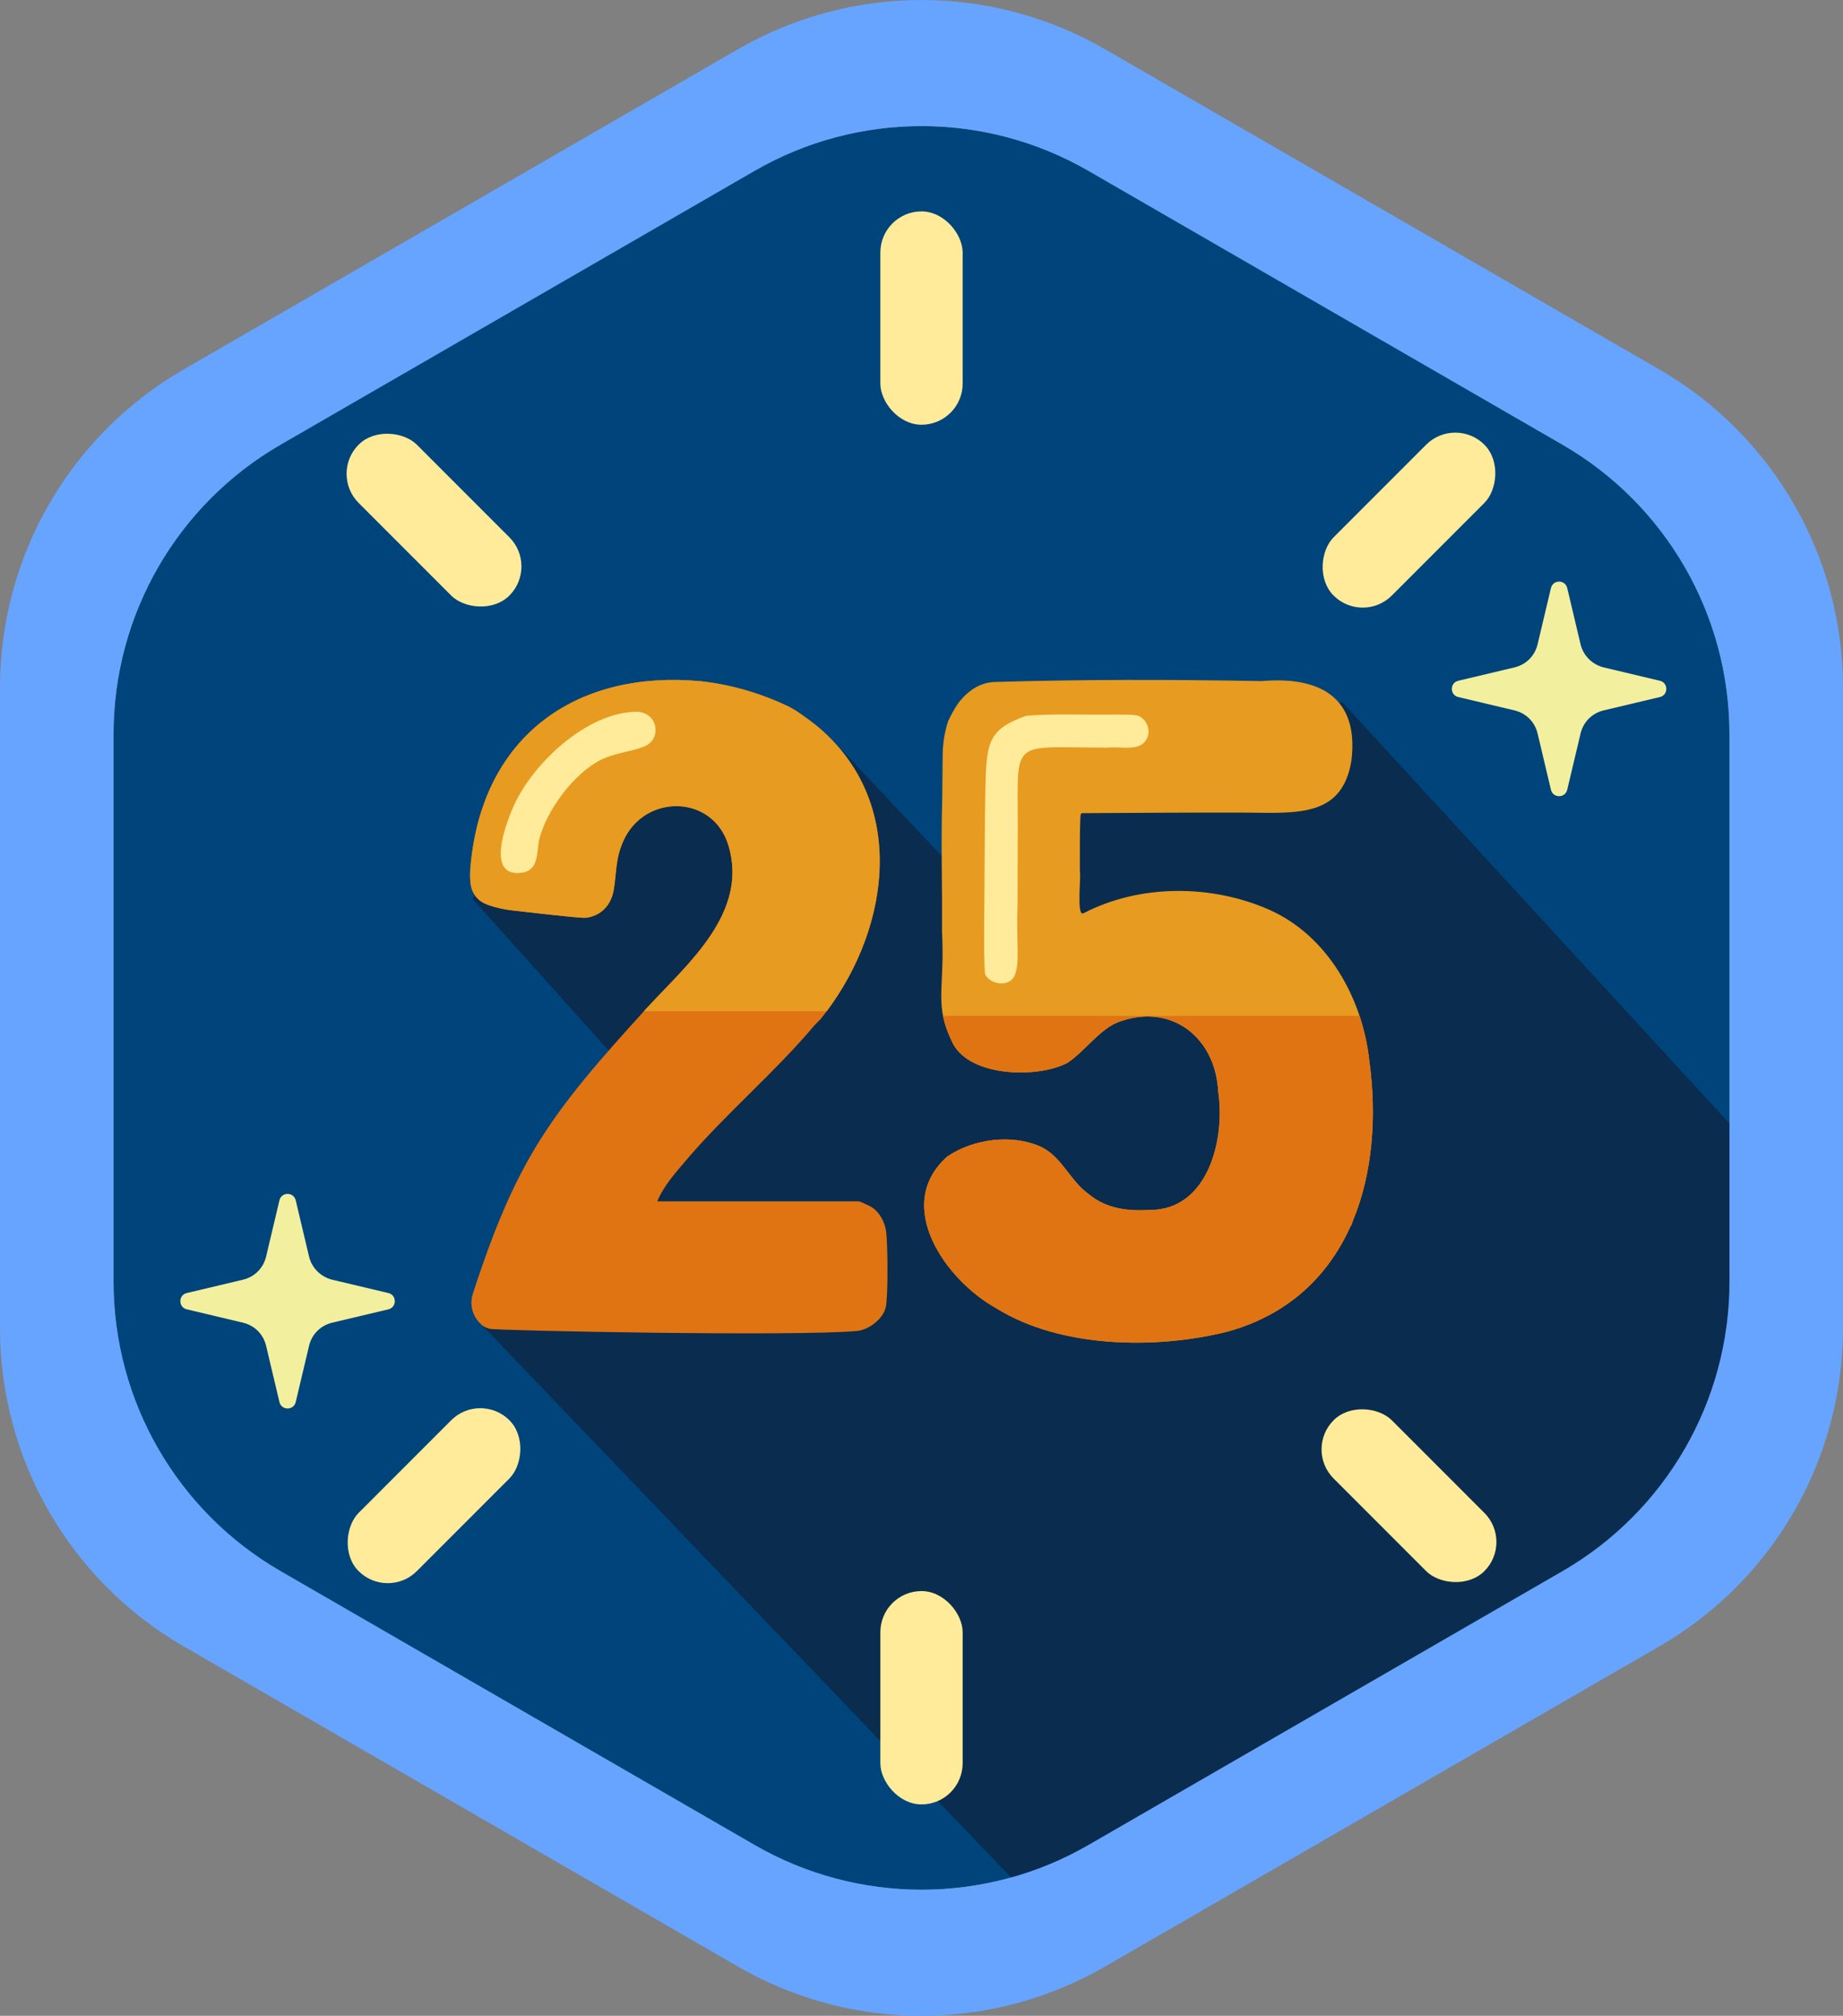 <?xml version="1.0" encoding="UTF-8"?>
<svg xmlns="http://www.w3.org/2000/svg" viewBox="0 0 1984 2168.71"><rect x="0" y="0" width="1984" height="2168.71" fill="#808080" stroke="none"/>
  <defs>
    <style>
      .cls-1 {
        fill: #ffeb99;
      }

      .cls-2 {
        fill: #00447c;
      }

      .cls-3 {
        fill: #66a4ff;
      }

      .cls-4 {
        fill: #f2f09e;
      }

      .cls-5 {
        fill: #0a2c4f;
      }

      .cls-6 {
        fill: #e79b20;
      }

      .cls-7 {
        fill: #e07413;
      }
    </style>
  </defs>
  <g id="Layer_4" data-name="Layer 4">
    <path class="cls-2" d="M1861.77,1378.98c0,128.42-68.51,247.09-179.73,311.3l-510.31,294.63c-111.22,64.21-248.24,64.21-359.46,0l-510.31-294.63c-111.22-64.21-179.73-182.88-179.73-311.3v-589.25c0-128.42,68.51-247.09,179.73-311.3l510.31-294.63c111.22-64.21,248.24-64.21,359.46,0l510.31,294.63c111.22,64.21,179.73,182.88,179.73,311.3v589.25Z"/>
  </g>
  <g id="Layer_6" data-name="Layer 6">
    <polygon class="cls-5" points="1445.37 755.88 1153.4 790.53 1067.62 977.85 897.23 797.44 629.26 832.09 508.54 966.92 734.57 1218.56 515.54 1422.06 1101.57 2033.69 1475.23 1839.97 1505.71 1872.13 1938.13 1511.28 1955.05 1310.22 1445.37 755.88"/>
  </g>
  <g id="Layer_5" data-name="Layer 5">
    <rect class="cls-1" x="947.7" y="227.43" width="88.6" height="229.53" rx="44.3" ry="44.3"/>
    <rect class="cls-1" x="422.92" y="444.8" width="88.6" height="229.53" rx="44.3" ry="44.3" transform="translate(-258.83 494.27) rotate(-45)"/>
    <rect class="cls-1" x="422.92" y="1494.37" width="88.6" height="229.53" rx="44.3" ry="44.3" transform="translate(-340.24 3077.34) rotate(-135)"/>
    <rect class="cls-1" x="947.7" y="1711.74" width="88.6" height="229.53" rx="44.3" ry="44.3" transform="translate(1984 3653.02) rotate(180)"/>
    <rect class="cls-1" x="1472.48" y="1494.37" width="88.6" height="229.53" rx="44.3" ry="44.3" transform="translate(3727.14 1674.44) rotate(135)"/>
    <rect class="cls-1" x="1472.48" y="444.8" width="88.6" height="229.53" rx="44.3" ry="44.3" transform="translate(839.93 -908.63) rotate(45)"/>
    <path class="cls-4" d="M357.28,1376.69l60.83,14.44c9.19,2.19,9.19,15.32,0,17.51l-60.83,14.44c-12.25,3.06-21.45,12.25-24.51,24.51l-14.44,60.83c-2.19,9.19-15.32,9.19-17.51,0l-14.44-60.83c-3.06-12.25-12.25-21.45-24.51-24.51l-60.84-14.44c-9.19-2.19-9.19-15.32,0-17.51l60.84-14.44c12.25-3.06,21.45-12.25,24.51-24.51l14.44-60.83c2.19-9.19,15.32-9.19,17.51,0l14.44,60.83c3.06,12.25,12.69,21.45,24.51,24.51Z"/>
    <path class="cls-4" d="M1726.06,717.96l60.83,14.44c9.19,2.19,9.19,15.32,0,17.51l-60.83,14.44c-12.25,3.06-21.45,12.25-24.51,24.51l-14.44,60.83c-2.19,9.19-15.32,9.19-17.51,0l-14.44-60.83c-3.06-12.25-12.25-21.45-24.51-24.51l-60.84-14.44c-9.19-2.19-9.19-15.32,0-17.51l60.84-14.44c12.25-3.06,21.45-12.25,24.51-24.51l14.44-60.83c2.19-9.19,15.32-9.19,17.51,0l14.44,60.83c3.06,12.25,12.69,21.45,24.51,24.51Z"/>
  </g>
  <g id="Layer_3" data-name="Layer 3">
    <path class="cls-3" d="M1786.49,397.59L1189.51,52.92c-122.22-70.56-272.8-70.56-395.02,0L197.51,397.59C75.29,468.15,0,598.56,0,739.69v689.34c0,141.13,75.29,271.53,197.51,342.09l596.98,344.67c122.22,70.56,272.8,70.56,395.02,0l596.98-344.67c122.22-70.56,197.51-200.97,197.51-342.09v-689.34c0-141.13-75.29-271.53-197.51-342.09ZM1861.77,1378.98c0,128.42-68.51,247.09-179.73,311.3l-510.31,294.63c-111.22,64.21-248.24,64.21-359.46,0l-510.31-294.63c-111.22-64.21-179.73-182.88-179.73-311.3v-589.25c0-128.42,68.51-247.09,179.73-311.3l510.31-294.63c111.22-64.21,248.24-64.21,359.46,0l510.31,294.63c111.22,64.21,179.73,182.88,179.73,311.3v589.25Z"/>
  </g>
  <g id="Layer_2" data-name="Layer 2">
    <g>
      <g>
        <path class="cls-6" d="M1474.04,1140.63l-.03-.19c-7.47-66.51-44.51-133.64-107.72-161.73-62.03-27.37-139.22-27.71-199.83,3.76-7.98,4.54-2.42-39.73-3.98-45.25.07-18.03-.23-39.18.5-56.71.43-2.33-.28-5.76,2.28-5.66,34.42-.22,131.63-.84,177.27-.59,56.64.71,102.74,3.85,112.35-56.4,8.08-68.12-34.71-90.44-96.66-85.11-96.81-1.71-192.92-1.92-289.03,1.02-23.1,1.43-37.14,21.89-39.34,25.25-3.31,5.07-6.68,11.54-9.27,16.98-3.95,12.24-5.78,25.12-5.82,37.99-.15,14.53-.33,29.06-.43,44.29-1.47,47.77.12,95.32-.28,143.19,3.39,64.55-9.42,78.93,12.02,121.76,19.31,35.52,90.89,37.04,122.93,20.31,19.88-13.16,34.96-37.07,56.56-44.53,56.17-19.89,103.07,17.65,105.84,75.5,7.74,51.04-10.8,127.31-73.65,127.26-23.63,1.37-46.79-1.32-65.58-16.95-19.97-13.97-29.14-40.53-51.72-51.06-30.75-13.94-72.36-8.72-100.67,10.45-59.13,52.54-1.55,133.32,52.85,163.38,68.54,42.69,170.83,44.45,248.54,25.13,44.48-12.26,78.21-35.19,102.78-64.9.06-.06.12-.13.17-.21,11.95-14.48,21.73-30.57,29.5-47.82.66-.72,1.38-2.09,1.86-3.67.17-.58.42-1.37.73-2.29,21.68-51.86,26.05-113.44,17.8-173.18Z"/>
        <path class="cls-7" d="M1474.02,1140.44c-1.79-15.96-5.29-31.96-10.44-47.44h-448.39c1.78,9.02,5.07,18.57,10.9,30.22,19.31,35.52,90.89,37.04,122.93,20.31,19.88-13.16,34.96-37.07,56.56-44.53,56.17-19.89,103.07,17.65,105.84,75.5,7.74,51.04-10.8,127.31-73.65,127.26-23.63,1.37-46.79-1.32-65.58-16.95-19.97-13.97-29.14-40.53-51.72-51.06-30.75-13.94-72.36-8.72-100.67,10.45-59.13,52.54-1.55,133.32,52.85,163.38,68.54,42.69,170.83,44.45,248.54,25.13,44.48-12.26,78.21-35.19,102.78-64.9.06-.06.12-.13.17-.21,11.95-14.48,21.73-30.57,29.5-47.82.66-.72,1.38-2.09,1.86-3.67.17-.58.42-1.37.73-2.29,21.68-51.86,26.05-113.44,17.8-173.18l-.03-.19Z"/>
        <path class="cls-1" d="M1095.54,910.19c-.03,20.97,0,41.75-.1,62.86-1.86,43.29,3.31,61.89-3.75,77.86-6.71,11.33-26.29,8.15-31.34-3.07-1.71-21.12-.54-70.01-.56-98.25v-.25c.28-34.55.33-62.38.85-92.15.9-58.63,1.77-71.54,43.48-86.97,26.63-2.7,66.61-.93,96.04-1.44,7.91.22,19.56-.3,25.29,1.3,12.12,5.47,15.22,22.38,4.01,30.65-9.44,6.44-25.8,2.28-37.34,3.61-112.51-.02-94.76-13.2-96.58,105.83Z"/>
      </g>
      <g>
        <path class="cls-7" d="M954.04,1325.76c-1.16-10.31-6.75-21.21-15.48-26.94-1.76-1.15-12.92-6.39-13.81-6.39h-217.16c6.57-16.23,19.93-31.17,31.28-44.47,43.37-50.82,94.86-93.71,138.41-145.42,2.03-2.02,4.05-4.04,6.06-6.06,73.56-91.24,96.04-229.3-1.06-313.06-6.69-5.77-14.07-10.91-21.32-16.04-4.24-3-8.69-5.67-13.38-7.9-28.9-13.7-61.22-23.21-93.52-26.62-129.66-12-229.26,54.64-246.22,187.09-1.35,10.57-2.56,21.26-1.11,31.65,1.02,7.3,4.98,13.9,11.01,18.13,9.56,6.71,32.29,9.58,32.29,9.58,0,0,71.82,8.39,78.78,8.08h2.02c16.32-2.04,27.06-13.81,29.82-29.77,3.31-19.15,1.61-32.84,10.19-52.43,22.61-51.65,96.87-50.9,113.4,4.55,21.71,72.83-44.6,127.62-87.8,174.59-104.8,114.83-140.35,162.98-187.41,307.49-3,9.21-1.65,19.37,3.93,27.29,1.85,2.63,4.01,5.01,6.49,7.02,2.24,1.62,4.84,2.65,7.49,3.43,7.18,2.1,330.85,8.45,395.86,2.34,12.53-1.18,28.2-13.15,30.77-25.79,2.59-12.75,2.06-66.18.47-80.35Z"/>
        <path class="cls-6" d="M882.27,783.43c-6.69-5.77-14.07-10.91-21.32-16.04-4.24-3-8.69-5.67-13.38-7.9-28.9-13.7-61.22-23.21-93.52-26.62-129.66-12-229.26,54.64-246.22,187.09-1.35,10.57-2.56,21.26-1.11,31.65,1.02,7.3,4.98,13.9,11.01,18.13,9.56,6.71,32.29,9.58,32.29,9.58,0,0,71.82,8.39,78.78,8.08h2.02c16.32-2.04,27.06-13.81,29.82-29.77,3.31-19.15,1.61-32.84,10.19-52.43,22.61-51.65,96.87-50.9,113.4,4.55,21.71,72.83-44.6,127.62-87.8,174.59-1.1,1.21-2.18,2.39-3.27,3.59h196.82c68.18-91.13,86.4-223.32-7.72-304.5Z"/>
        <path class="cls-1" d="M693.49,803.15c-14,5.64-31.72,6.9-46.41,14.19-28.95,14.37-58.54,54.12-66.39,85.12-3.25,12.81.02,33.47-18.21,36.35-40.86,6.45-17.56-54.34-8.72-73.38,21.1-45.42,78.14-98.59,130.6-99.69,23.86-.5,28.97,29.41,9.13,37.41Z"/>
      </g>
    </g>
  </g>
</svg>